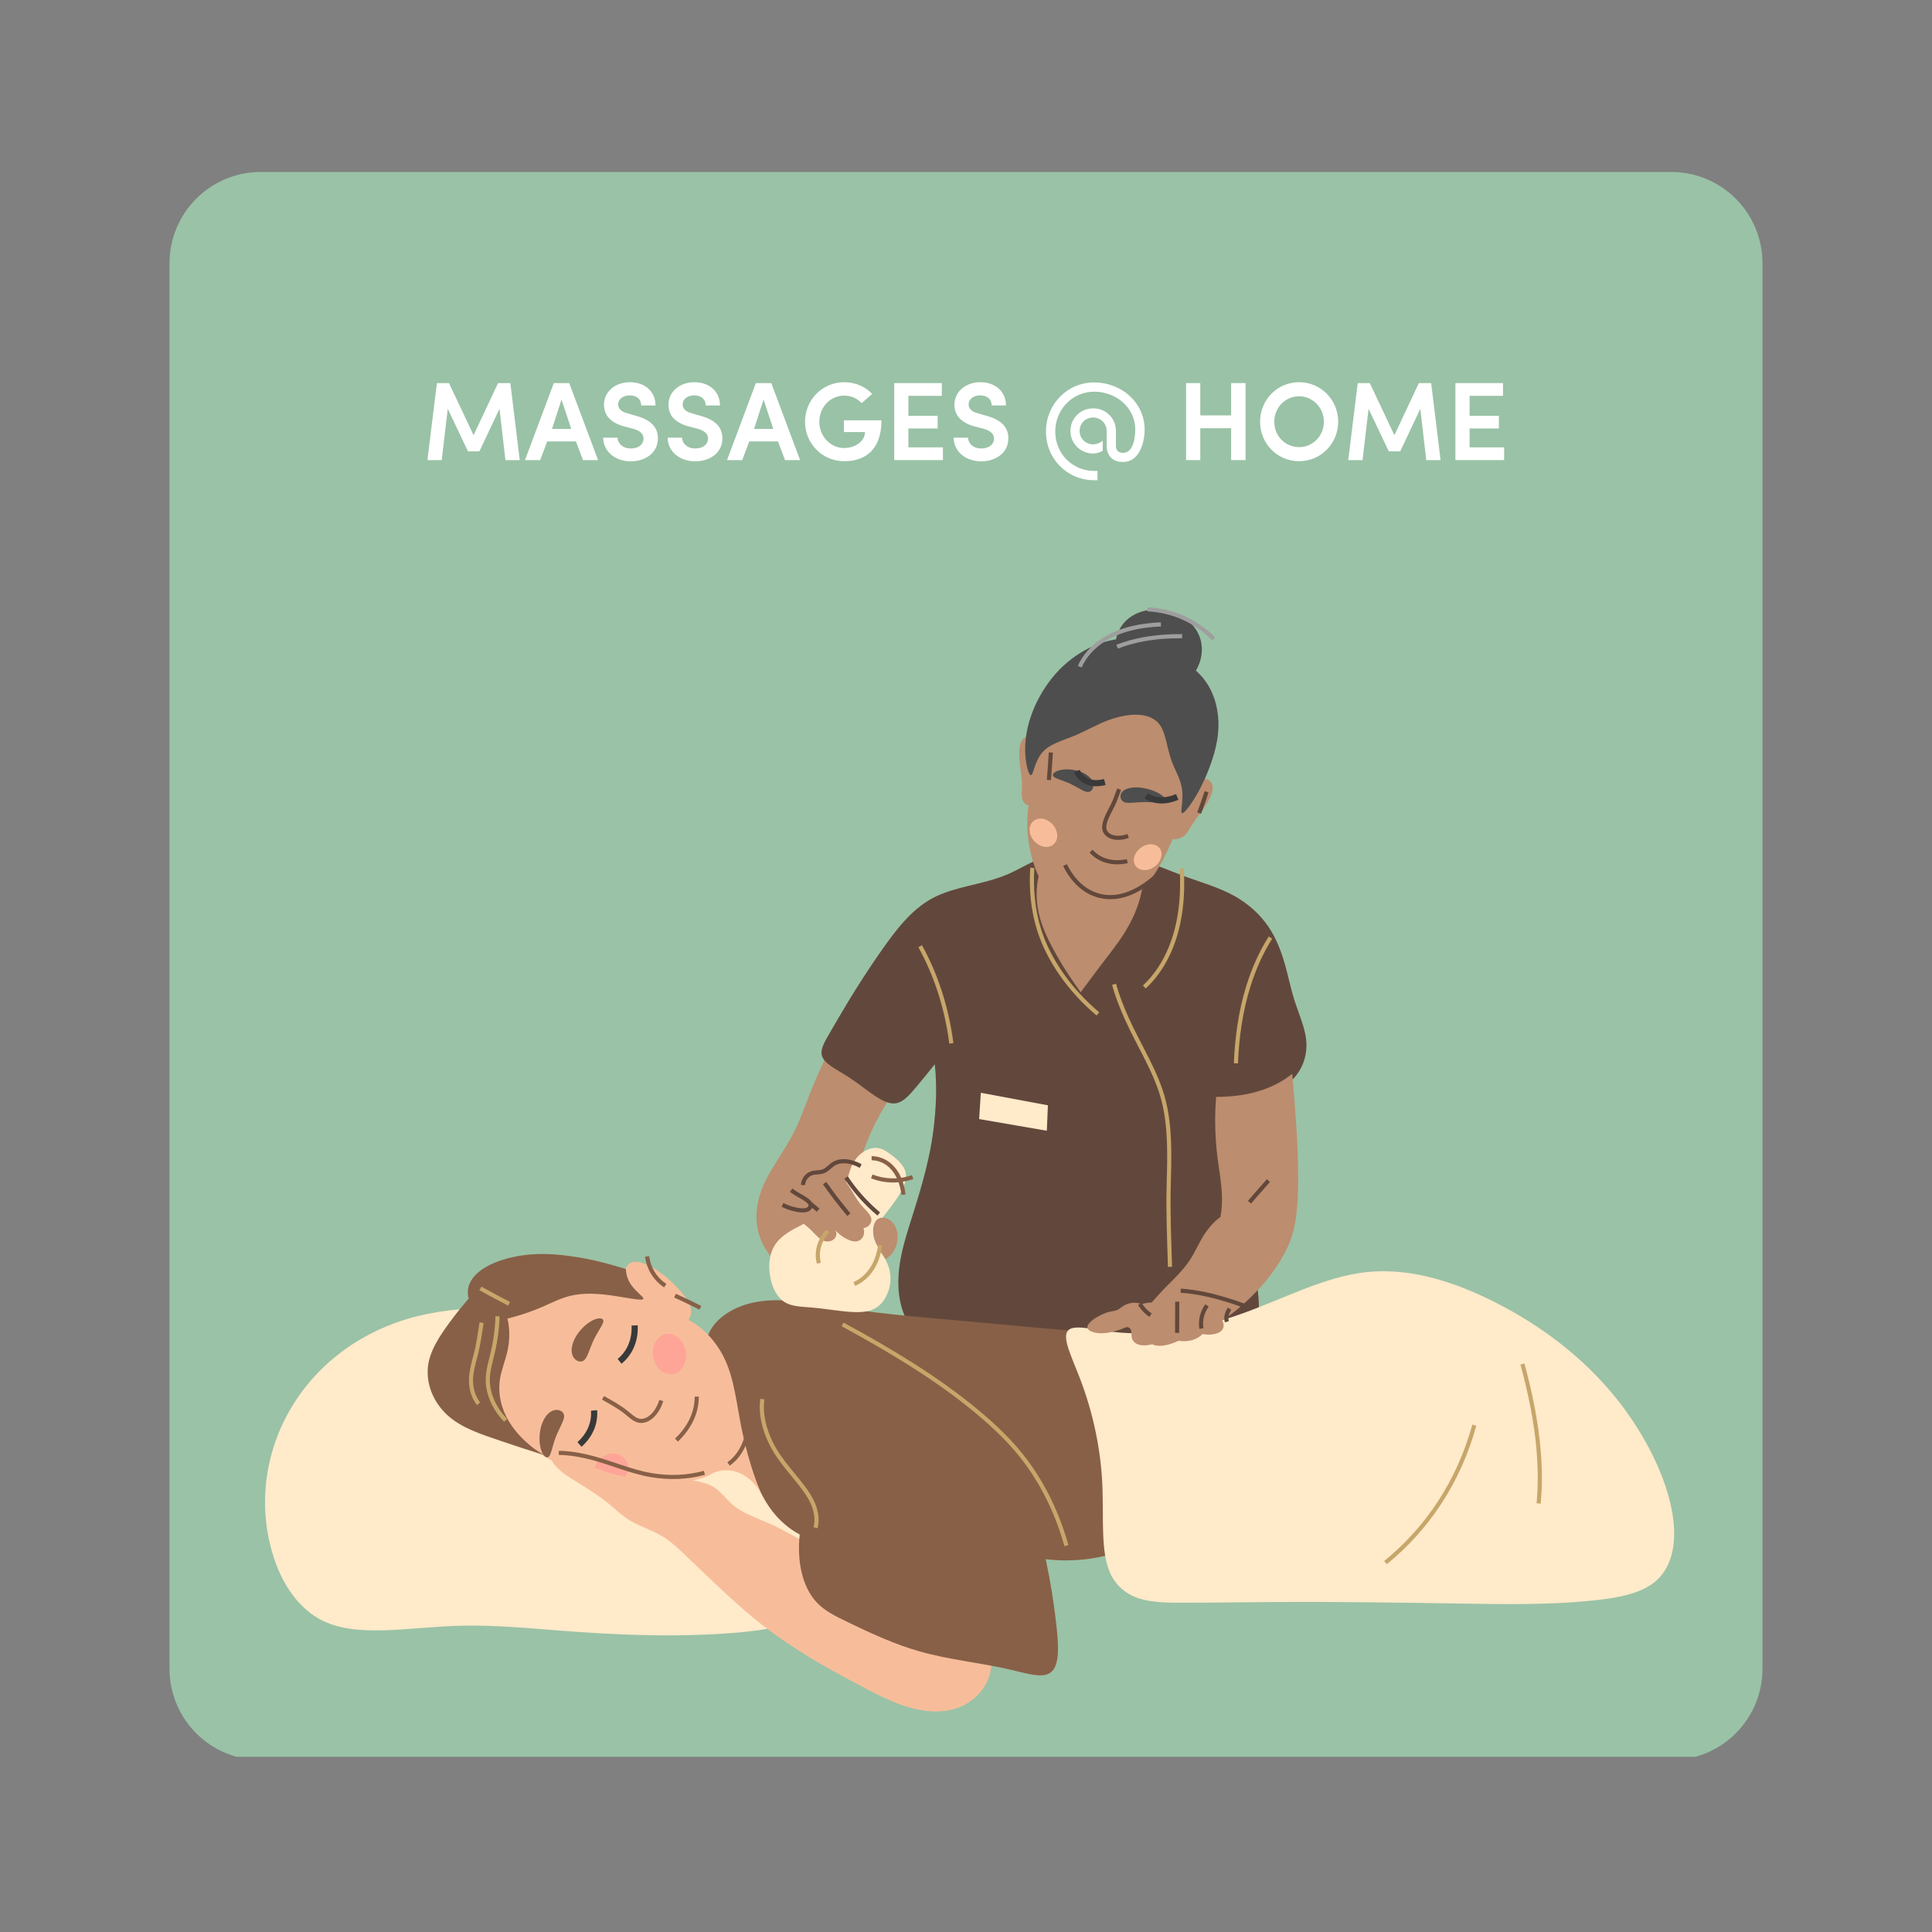 <svg xmlns="http://www.w3.org/2000/svg" xmlns:xlink="http://www.w3.org/1999/xlink" width="1080" zoomAndPan="magnify" viewBox="0 0 810 810" height="1080" preserveAspectRatio="xMidYMid meet" version="1.0"><rect x="0" y="0" width="810" height="810" fill="#808080" stroke="none"/><defs><g/><clipPath id="c2af914a26"><path d="M 71.07 72.094 L 739 72.094 L 739 737 L 71.07 737 Z M 71.07 72.094 " clip-rule="nonzero"/></clipPath><clipPath id="9d5d606bcd"><path d="M 109.32 72.094 L 700.68 72.094 C 710.824 72.094 720.551 76.121 727.727 83.297 C 734.898 90.469 738.93 100.199 738.93 110.344 L 738.93 699.656 C 738.93 709.801 734.898 719.531 727.727 726.703 C 720.551 733.879 710.824 737.906 700.68 737.906 L 109.32 737.906 C 99.176 737.906 89.449 733.879 82.273 726.703 C 75.102 719.531 71.07 709.801 71.07 699.656 L 71.07 110.344 C 71.07 100.199 75.102 90.469 82.273 83.297 C 89.449 76.121 99.176 72.094 109.32 72.094 " clip-rule="nonzero"/></clipPath><clipPath id="a4805f3786"><path d="M 230.684 608.051 L 415.758 608.051 L 415.758 717.539 L 230.684 717.539 Z M 230.684 608.051 " clip-rule="nonzero"/></clipPath><clipPath id="7fa3dedf24"><path d="M 446.852 532.926 L 701.898 532.926 L 701.898 672.629 L 446.852 672.629 Z M 446.852 532.926 " clip-rule="nonzero"/></clipPath></defs><g clip-path="url(#c2af914a26)"><g clip-path="url(#9d5d606bcd)"><path fill="#9ac2a6" d="M 71.07 72.094 L 739.32 72.094 L 739.32 736.547 L 71.07 736.547 Z M 71.07 72.094 " fill-opacity="1" fill-rule="nonzero"/></g></g><path fill="#ffeaca" d="M 205.41 548.367 C 193.676 548.445 181.996 549.629 170.926 552.922 C 154.621 557.77 140.102 567.062 129.496 579.754 C 114.098 598.168 107.922 622.258 112.715 645.242 C 115.703 659.562 122.703 672.629 134.047 678.852 C 149.004 687.051 170.699 682.172 192.977 681.598 C 207.148 681.23 221.41 682.617 235.672 683.707 C 256.164 685.273 276.59 686.191 296.965 685.258 C 320.266 684.195 342.605 681.148 351.355 668.551 C 367.613 645.141 342.098 601.395 291.746 571.762 C 266 556.613 236.27 548.477 205.41 548.367 " fill-opacity="1" fill-rule="nonzero"/><path fill="#bc8d6e" d="M 346.598 442.367 C 343.891 448.109 341.352 453.934 339.047 459.832 C 337.242 464.441 335.617 469.121 333.449 473.535 C 331.242 478.039 328.531 482.297 325.84 486.566 C 323.609 490.109 321.434 493.66 319.84 497.465 C 317.758 502.426 316.73 507.758 317.293 512.965 C 317.832 517.984 319.871 522.711 322.941 526.41 C 332.93 538.469 348.18 538.93 354.715 529.41 C 358.711 523.594 357.352 513.992 357.918 504.07 C 358.297 497.488 359.387 490.945 361.383 484.621 C 364.004 476.309 367.922 468.215 372.871 460.754 C 368.707 457.281 364.41 453.992 359.973 450.891 C 355.641 447.863 351.18 445.02 346.598 442.367 " fill-opacity="1" fill-rule="nonzero"/><path fill="#62483c" d="M 437.625 359.441 C 432.062 361.324 427.5 364.387 422.477 366.539 C 412.066 371.008 400.25 371.539 390.816 376.641 C 382.086 381.363 375.566 389.934 369.395 398.758 C 364.734 405.41 360.305 412.227 356.07 419.168 C 353.188 423.887 350.426 428.688 347.66 433.434 C 345.805 436.625 343.965 439.715 344.52 442.32 C 345.277 445.844 350.434 448.168 355.266 451.25 C 363.465 456.48 370.129 463.438 375.625 462.555 C 378.852 462.039 381.484 458.879 384.168 455.676 C 386.781 452.555 389.363 449.418 391.895 446.219 C 392.914 455.352 392.484 464.535 391.359 473.598 C 389.918 485.223 386.625 496.699 383.078 508.004 C 380.266 516.969 377.219 525.816 376.711 534.766 C 376.281 542.277 377.441 549.703 381.852 556.555 C 393.043 573.941 423.312 586.316 455.652 586.984 C 489.105 587.676 519.309 576.922 526.25 557.992 C 529.609 548.828 526.633 538.148 525.57 527.098 C 524.457 515.492 525.32 503.602 521.914 493.359 C 519.176 485.133 513.812 478.094 512.328 471.484 C 511.703 468.703 511.73 466.066 513.074 464.391 C 515.297 461.629 521.07 461.629 526.707 460.418 C 533.73 458.914 540.176 455.449 543.984 450.137 C 546.594 446.492 547.879 442.059 547.727 437.512 C 547.52 431.426 544.551 425.316 542.547 418.875 C 541.109 414.254 540.152 409.469 538.844 404.789 C 537.27 399.148 535.207 393.68 532.051 388.914 C 528.438 383.457 523.449 378.973 517.668 375.719 C 510.98 371.953 503.328 369.898 495.902 367.113 C 492.586 365.871 489.324 364.496 486.012 363.273 C 469.023 357.008 450.781 354.984 437.625 359.441 " fill-opacity="1" fill-rule="nonzero"/><g clip-path="url(#a4805f3786)"><path fill="#f7bd9a" d="M 339.23 647.492 C 333.672 644.492 328.211 641.262 322.461 638.699 C 317.191 636.352 311.645 634.559 307.559 631.203 C 304.531 628.715 302.324 625.371 299.207 623.438 C 296.285 621.625 292.602 621.059 288.961 620.32 C 274.867 617.457 261.391 612.195 247.605 609.555 C 239.223 607.945 232.004 607.281 230.938 609.879 C 230.434 611.105 231.465 612.969 232.961 614.668 C 235.25 617.273 238.562 619.312 241.883 621.34 C 246.668 624.266 251.496 627.352 255.711 630.848 C 258.133 632.855 260.336 635.016 262.895 636.719 C 267.715 639.922 273.652 641.473 278.602 644.652 C 281.422 646.465 283.926 648.805 286.414 651.156 C 296.691 660.883 306.699 670.914 317.359 679.516 C 324.074 684.934 331.094 689.707 338.324 694.176 C 346.223 699.051 354.402 703.441 362.633 707.754 C 369.086 711.133 375.555 714.383 382.418 716.164 C 388.363 717.703 394.523 718.141 400.141 716.48 C 404.984 715.051 409.266 712.086 412.066 708.059 C 415.266 703.461 416.617 697.82 414.719 692.387 C 408.953 675.902 373.461 664.891 339.23 647.492 " fill-opacity="1" fill-rule="nonzero"/></g><path fill="#886047" d="M 309.277 548.184 C 302.223 551.246 296.766 556.66 296.121 562.98 C 295.578 568.273 298.695 573.883 301.402 579.953 C 306.691 591.816 310.332 605.047 315.336 617.523 C 317.645 623.273 320.145 628.902 323.844 633.617 C 326.938 637.559 330.762 640.961 335.289 643.359 C 334.078 654.469 336.305 665.008 342.129 671.508 C 345.652 675.441 350.527 677.707 355.449 680.098 C 365.184 684.832 375.109 689.375 385.5 692.348 C 398.027 695.926 411.215 697.098 424.035 700.113 C 430.578 701.648 436.777 703.625 440.184 701.402 C 444.488 698.602 443.859 689.797 442.781 680.367 C 441.754 671.418 440.316 662.547 438.414 653.699 C 443.703 654.32 449.02 654.371 454.277 653.82 C 459.363 653.289 464.383 652.203 469.262 650.555 L 463.824 559.289 C 449.098 557.746 434.328 556.688 419.59 555.262 C 395.887 552.969 373 551.535 350.637 547.977 C 342.332 546.656 334.035 545.148 326.055 545.121 C 320.148 545.102 314.426 545.949 309.277 548.184 " fill-opacity="1" fill-rule="nonzero"/><path fill="#f7bd9a" d="M 259.227 537.223 C 244.879 532.98 230.48 531.02 219.41 536.723 C 208.328 542.43 201.516 554.504 201.25 567.723 C 200.934 583.449 210.109 598.199 224.242 608.051 C 236.242 616.422 251.094 620.094 266.547 621.492 C 276.613 622.402 287.52 622 294.641 619.578 C 296.273 619.027 297.723 618.422 299.066 617.5 C 302.32 616.145 305.762 616.098 308.941 617.156 C 313.16 618.562 316.641 621.828 319.137 626.125 C 315.625 617.945 313.199 609.332 311.297 600.691 C 308.836 589.484 308.055 577.883 303.293 568.66 C 299.992 562.266 295.094 556.852 288.637 553.352 C 289.613 551.973 289.926 550.359 289.66 548.703 C 289.18 545.746 286.734 542.742 284.055 539.934 C 280.633 536.348 276.926 533.164 272.684 530.965 C 269.707 529.422 266.703 528.355 264.574 529.352 C 261.746 530.676 260.922 534.703 263.113 538.531 C 261.848 538.004 260.539 537.609 259.227 537.223 " fill-opacity="1" fill-rule="nonzero"/><g clip-path="url(#7fa3dedf24)"><path fill="#ffeaca" d="M 447.762 557.848 C 445.168 560.77 449.293 568.828 452.766 577.891 C 458.336 592.414 461.617 607.934 462.203 623.449 C 462.719 637.062 461.445 650.738 465.465 659.566 C 467.453 663.941 470.672 667.062 474.699 669.012 C 480.586 671.863 488.121 671.949 495.75 671.945 C 508.859 671.938 522.152 671.727 535.371 671.648 C 561.016 671.492 586.711 671.898 612.324 672.297 C 630.316 672.578 648.309 672.887 665.82 671.219 C 678.008 670.055 689.766 668.223 696.066 661.039 C 707.625 647.867 701.133 620.457 684.246 595.266 C 670.469 574.715 650.969 558.484 628.383 546.789 C 610.699 537.629 591.707 531.41 573.246 533.309 C 555.16 535.164 538.035 544.676 519.625 551.125 C 502.281 557.199 483.902 560.344 467.031 558.441 C 458.16 557.445 450.145 555.125 447.762 557.848 " fill-opacity="1" fill-rule="nonzero"/></g><path fill="#bc8d6e" d="M 460.703 276.852 C 452.109 278.875 445.371 286.301 440.23 295.199 C 437.605 299.742 435.414 304.566 434.184 309.75 C 432.758 308.391 430.914 308.277 429.52 309.297 C 427.266 310.945 427.035 315.172 427.5 319.703 C 427.809 322.691 428.461 325.648 428.48 328.605 C 428.504 331.172 428.039 333.746 428.812 335.551 C 429.27 336.609 430.102 337.414 431.242 337.746 C 430.746 341 430.594 344.281 430.746 347.555 C 430.961 352.121 431.75 356.641 433.055 361.035 C 433.699 363.211 434.477 365.344 435.434 367.41 C 434.328 372.281 434.387 377.246 435.344 382.082 C 436.676 388.816 439.965 395.199 443.543 401.434 C 446.43 406.473 449.645 411.297 453.074 416 C 456.324 411.711 459.465 407.344 462.758 403.086 C 466.652 398.055 470.559 393.027 473.52 387.539 C 475.977 382.988 477.836 378.113 478.789 372.984 C 480.793 370.961 482.527 368.73 484.125 366.336 C 487.082 361.91 489.516 356.871 491.637 351.73 C 493.379 352.012 495.074 351.496 496.352 350.477 C 497.672 349.426 498.496 347.785 499.48 346.227 C 501.344 343.262 503.668 340.566 505.527 337.598 C 507.711 334.109 509.277 330.578 507.984 328.367 C 506.742 326.238 503.449 325.68 500.312 327.512 C 503.074 319.449 502.195 311.234 499.266 303.68 C 491.832 284.508 475.641 273.336 460.703 276.852 " fill-opacity="1" fill-rule="nonzero"/><path fill="#4e4e4e" d="M 505.508 325.656 C 508.363 318.969 510.578 312.117 510.82 305.129 C 511.078 297.812 509.188 290.559 504.98 285.02 C 502.363 281.574 498.887 278.887 495.242 276.348 C 490.016 272.707 484.637 269.477 478.633 268.254 C 468.176 266.125 456.684 269.961 447.512 277.664 C 442.695 281.703 438.762 286.723 435.727 292.32 C 431.586 299.957 429.293 308.609 429.895 316.699 C 430.238 321.324 431.332 324.988 432.219 325 C 433.285 325.016 433.641 319.102 437.262 315.16 C 440.305 311.848 445.504 310.52 450.449 308.465 C 455.484 306.371 460.156 303.543 465.191 301.754 C 473.188 298.914 481.312 298.59 485.488 302.953 C 488.867 306.496 489.012 313.164 491.285 319.238 C 492.633 322.836 494.66 326.191 495.383 329.77 C 496.508 335.301 494.641 340.562 495.559 340.91 C 496.281 341.18 498.426 338.508 500.543 335.156 C 502.453 332.137 504.059 328.938 505.508 325.656 " fill-opacity="1" fill-rule="nonzero"/><path fill="#4e4e4e" d="M 467.617 273.234 C 467.137 268.855 468.402 264.191 471.516 260.824 C 475.539 256.473 481.906 254.793 488.219 255.859 C 494.902 256.988 500.617 260.984 502.852 266.719 C 505.262 272.902 503.27 279.914 498.836 284.457 C 486.898 296.695 469.211 290.602 467.617 273.234 " fill-opacity="1" fill-rule="nonzero"/><path fill="#886047" d="M 262.43 532.082 C 256.559 530.258 250.672 528.598 244.625 527.523 C 237.367 526.23 230.125 525.359 222.902 525.902 C 212.023 526.723 201.809 530.508 197.891 536.328 C 196.211 538.82 195.703 541.598 196.496 544.441 C 193.773 547.555 191.195 550.773 188.746 554.102 C 184.258 560.199 180.125 566.371 179.418 573.047 C 178.629 580.527 181.828 588.062 187.637 593.359 C 193.504 598.707 201.723 601.324 210.043 604.141 C 216.141 606.207 222.246 608.223 228.391 610.137 C 225.453 608.602 222.805 606.633 220.398 604.402 C 216.004 600.332 212.449 595.516 210.66 590.059 C 209.418 586.27 209.02 582.246 209.594 578.336 C 210.219 574.094 212.047 570.055 212.887 565.801 C 213.719 561.586 213.805 557.121 212.746 552.836 C 217.648 551.609 222.449 550.012 227.074 548.043 C 231.023 546.363 234.797 544.355 238.914 543.324 C 244.77 541.863 251.25 542.34 257.633 543.309 C 264.141 544.297 269.488 545.52 269.742 544.504 C 269.93 543.75 266.902 541.832 264.797 538.934 C 263.363 536.965 262.469 534.609 262.43 532.082 " fill-opacity="1" fill-rule="nonzero"/><path fill="#bc8d6e" d="M 509.871 459.883 C 509.246 467.426 509.367 475.012 510.121 482.488 C 510.785 489.055 512.18 495.562 512.312 501.59 C 512.379 504.559 512.227 507.414 511.68 510.227 C 509.227 511.98 507.203 514.234 505.5 516.672 C 502.824 520.504 501.133 525 498.469 528.852 C 495.809 532.695 492.371 536.031 488.98 539.414 C 486.84 541.551 484.852 543.828 482.84 546.086 C 482.145 546.086 481.457 546.141 480.773 546.258 C 480.059 546.375 479.352 546.555 478.66 546.793 C 477.504 546.293 476.254 546.125 475.035 546.195 C 473.605 546.281 472.215 546.75 470.992 547.512 C 470.098 548.07 469.301 548.801 468.367 549.211 C 467.434 549.613 466.363 549.703 465.324 549.934 C 464.16 550.195 463.039 550.637 461.949 551.148 C 458.211 552.914 455.477 555.145 455.953 556.82 C 456.215 557.742 457.5 558.332 458.98 558.68 C 461.918 559.375 465.348 558.77 468.762 557.723 C 469.789 557.406 470.789 557.02 471.762 556.551 C 472.684 556.203 473.555 556.527 474.008 557.266 C 474.66 558.332 474.109 560.09 474.719 561.516 C 475.074 562.348 475.773 563.047 476.707 563.48 C 478.391 564.266 480.738 564.195 483.102 563.578 C 483.992 564.023 484.934 564.215 485.977 564.246 C 488.371 564.312 491.332 563.395 494.137 562.133 C 496.172 562.449 498.199 562.355 500.082 561.758 C 501.617 561.27 503.035 560.453 504.219 559.301 C 505.926 559.609 507.621 559.652 509.246 559.277 C 510.539 558.98 511.75 558.469 512.418 557.531 C 513.188 556.453 513.223 554.965 512.41 553.672 C 516.141 551.195 519.609 548.383 522.863 545.336 C 528.25 540.277 533.039 534.695 536.805 528.473 C 538.754 525.25 540.438 521.969 541.625 518.195 C 544.129 510.223 544.375 500.172 544.227 490.328 C 544.023 476.922 542.945 463.582 541.762 450.172 C 538.234 453.062 534.238 455.191 529.977 456.723 C 523.703 458.977 516.836 459.883 509.871 459.883 " fill-opacity="1" fill-rule="nonzero"/><path fill="#ffeaca" d="M 367.664 481.27 C 363.797 481.016 359.59 483.766 357.387 488.184 C 356.105 490.754 355.586 493.719 354.543 496.531 C 352.824 501.16 349.625 505.219 345.602 508.188 C 342.848 510.219 339.715 511.742 336.594 513.305 C 332.129 515.543 327.777 517.836 325.23 521.461 C 322.543 525.289 322.004 530.422 322.922 535.402 C 323.754 539.895 325.742 544.012 329.164 546.043 C 332.156 547.809 336.141 547.836 340.141 548.168 C 350.293 549.023 360.191 551.586 366.066 548.969 C 368.734 547.777 370.5 545.617 371.703 543.133 C 373.434 539.559 373.82 535.406 372.73 531.676 C 371.07 526 366.148 521.531 366.238 517.535 C 366.281 515.434 367.684 513.52 369.121 511.633 C 372.012 507.844 375.09 504.246 377.383 500.281 C 379.039 497.418 380.234 494.438 379.707 491.715 C 379.117 488.66 376.359 486.121 373.293 483.879 C 371.516 482.574 369.703 481.402 367.664 481.27 " fill-opacity="1" fill-rule="nonzero"/><path fill="#bc8d6e" d="M 371.332 527.863 C 373.805 526.328 375.395 524.039 376.008 521.352 C 376.902 517.418 375.891 513.543 373.16 511.602 C 371.531 510.438 369.547 510.164 368.117 511.047 C 366.758 511.887 366.117 513.695 366.066 515.734 C 365.984 519.223 367.891 522.871 370.246 526.391 C 370.586 526.898 370.941 527.391 371.332 527.863 " fill-opacity="1" fill-rule="nonzero"/><path fill="#bc8d6e" d="M 354.281 495.215 C 356.605 497.617 358.047 501.438 360.617 504.672 C 362.586 507.152 365.18 509.035 365.324 511.188 C 365.449 512.965 364.176 514.582 362.031 514.871 C 362.77 517.297 361.82 519.516 359.867 520.254 C 358.367 520.824 356.5 520.242 354.715 519.316 C 353.008 518.434 351.496 517.227 350.211 515.734 C 350.898 516.805 350.762 518.059 350.121 518.98 C 349.211 520.293 347.375 520.805 345.664 520.309 C 343.633 519.723 342.055 517.715 340.203 515.871 C 337.051 512.727 332.957 510.652 331.969 507.566 C 328.68 497.32 342.707 483.262 354.281 495.215 " fill-opacity="1" fill-rule="nonzero"/><path fill="#4e4e4e" d="M 458.414 329.027 C 458.285 326.43 455.258 323.941 451.312 323.027 C 445.473 321.672 441.066 323.523 441.453 325.191 C 441.727 326.359 445.375 327 448.809 328.629 C 450.324 329.348 451.766 330.223 453.25 331.016 C 454.457 331.66 455.652 332.234 456.625 331.98 C 457.746 331.684 458.504 330.473 458.414 329.027 " fill-opacity="1" fill-rule="nonzero"/><path fill="#886047" d="M 240.613 569.301 C 238.812 566.895 239.68 562.453 242.516 558.734 C 246.711 553.23 251.996 551.637 252.879 553.406 C 253.496 554.645 250.723 557.898 248.867 561.879 C 248.047 563.633 247.41 565.469 246.672 567.27 C 246.07 568.73 245.434 570.121 244.379 570.613 C 243.164 571.176 241.598 570.652 240.613 569.301 " fill-opacity="1" fill-rule="nonzero"/><path fill="#4e4e4e" d="M 470.023 332.754 C 470.984 330.496 474.984 329.605 479.375 330.391 C 485.863 331.551 489.68 334.918 488.809 336.227 C 488.176 337.176 484.25 336.238 480.062 336.262 C 478.266 336.273 476.473 336.441 474.676 336.555 C 473.211 336.645 471.785 336.699 470.867 336.035 C 469.879 335.324 469.488 333.961 470.023 332.754 " fill-opacity="1" fill-rule="nonzero"/><path fill="#886047" d="M 232.855 591.137 C 229.871 591.48 227.234 595.16 226.477 599.773 C 225.352 606.602 227.816 611.539 229.711 610.965 C 231.035 610.566 231.496 606.316 233.117 602.234 C 233.832 600.434 234.734 598.711 235.535 596.938 C 236.188 595.496 236.762 594.078 236.395 592.977 C 235.969 591.707 234.516 590.926 232.855 591.137 " fill-opacity="1" fill-rule="nonzero"/><path fill="#ffa598" d="M 273.836 568.719 C 273.102 564.062 275.613 559.824 279.398 559.242 C 283.191 558.66 286.832 561.953 287.551 566.613 C 288.266 571.277 285.781 575.512 281.988 576.094 C 278.199 576.672 274.535 573.387 273.836 568.719 " fill-opacity="1" fill-rule="nonzero"/><path fill="#ffa598" d="M 250.863 612.387 C 250.066 613.254 249.465 614.285 249.383 615.516 C 251.5 616.293 253.648 616.992 255.816 617.609 C 257.891 618.199 259.984 618.715 262.102 619.148 C 264.145 616.281 263.676 612.945 261.332 610.93 C 258.402 608.418 253.996 608.961 250.863 612.387 " fill-opacity="1" fill-rule="nonzero"/><path stroke-linecap="butt" transform="matrix(0.019, 0, 0, -0.019, 111.126, 717.539)" fill="none" stroke-linejoin="miter" d="M 7457.251 6920.56 C 7638.978 6818.598 7821.97 6719.802 7982.168 6587.652 C 8074.614 6511.444 8160.306 6431.225 8259.718 6414.97 C 8448.831 6383.938 8651.875 6567.808 8743.055 6861.24 " stroke="#886047" stroke-width="90.76" stroke-opacity="1" stroke-miterlimit="4"/><path stroke-linecap="butt" transform="matrix(0.019, 0, 0, -0.019, 111.126, 717.539)" fill="none" stroke-linejoin="miter" d="M 9078.014 5987.911 C 9229.769 6132.305 9352.819 6298.864 9431.335 6484.634 C 9492.544 6630.083 9526.525 6786.299 9525.048 6947.159 " stroke="#886047" stroke-width="90.76" stroke-opacity="1" stroke-miterlimit="4"/><path stroke-linecap="butt" transform="matrix(0.019, 0, 0, -0.019, 111.126, 717.539)" fill="none" stroke-linejoin="miter" d="M 8431.524 10040.438 C 8448.409 9908.499 8491.677 9784.582 8560.062 9673.965 C 8628.236 9563.769 8719.626 9469.407 8830.013 9395.31 " stroke="#886047" stroke-width="90.76" stroke-opacity="1" stroke-miterlimit="4"/><path stroke-linecap="butt" transform="matrix(0.019, 0, 0, -0.019, 111.126, 717.539)" fill="none" stroke-linejoin="miter" d="M 9046.354 9174.708 C 9162.017 9122.355 9277.258 9069.157 9391.233 9013.848 C 9463.206 8979.017 9534.545 8943.551 9605.463 8906.609 " stroke="#886047" stroke-width="90.76" stroke-opacity="1" stroke-miterlimit="4"/><path stroke-linecap="butt" transform="matrix(0.019, 0, 0, -0.019, 111.126, 717.539)" fill="none" stroke-linejoin="miter" d="M 10227.047 5461.422 C 10318.86 5524.33 10394.843 5604.127 10457.529 5694.69 C 10547.865 5825.151 10608.862 5977.989 10647.909 6139.482 " stroke="#886047" stroke-width="90.76" stroke-opacity="1" stroke-miterlimit="4"/><path stroke-linecap="butt" transform="matrix(0.019, 0, 0, -0.019, 111.126, 717.539)" fill="none" stroke-linejoin="miter" d="M 7822.815 7726.337 C 7931.091 7813.522 8014.039 7923.506 8069.971 8046.79 C 8135.823 8191.817 8162.839 8352.677 8155.663 8518.392 " stroke="#393939" stroke-width="136.14" stroke-opacity="1" stroke-miterlimit="4"/><path stroke-linecap="butt" transform="matrix(0.019, 0, 0, -0.019, 111.126, 717.539)" fill="none" stroke-linejoin="miter" d="M 6938.244 5892.281 C 7052.852 5993.188 7142.132 6114.361 7198.065 6250.944 C 7247.876 6373.383 7270.037 6506.166 7260.117 6641.905 " stroke="#393939" stroke-width="136.14" stroke-opacity="1" stroke-miterlimit="4"/><path stroke-linecap="butt" transform="matrix(0.019, 0, 0, -0.019, 111.126, 717.539)" fill="none" stroke-linejoin="miter" d="M 6481.713 5705.667 C 6681.801 5704.823 6879.78 5673.791 7073.748 5630.726 C 7571.437 5520.108 8041.055 5293.807 8532.201 5213.377 C 8915.705 5150.469 9312.506 5159.968 9694.954 5266.153 " stroke="#886047" stroke-width="90.76" stroke-opacity="1" stroke-miterlimit="4"/><path stroke-linecap="butt" transform="matrix(0.019, 0, 0, -0.019, 111.126, 717.539)" fill="none" stroke-linejoin="miter" d="M 12743.988 8540.557 C 13788.123 7974.593 14810.94 7359.863 15673.981 6646.76 C 16097.587 6296.753 16484.257 5929.224 16800.22 5500.898 C 17200.82 4958.155 17494.832 4329.07 17682.68 3659.032 " stroke="#c7a66a" stroke-width="90.76" stroke-opacity="1" stroke-miterlimit="4"/><path stroke-linecap="butt" transform="matrix(0.019, 0, 0, -0.019, 111.126, 717.539)" fill="none" stroke-linejoin="miter" d="M 10972.526 6892.272 C 10929.258 6551.131 11020.438 6214.212 11164.594 5920.147 C 11425.048 5387.747 11942.577 4983.065 12106.152 4545.872 C 12166.938 4383.535 12189.1 4218.664 12148.154 4053.793 " stroke="#c7a66a" stroke-width="90.76" stroke-opacity="1" stroke-miterlimit="4"/><path stroke-linecap="butt" transform="matrix(0.019, 0, 0, -0.019, 111.126, 717.539)" fill="none" stroke-linejoin="miter" d="M 26683.724 6317.019 C 26515.295 5706.3 26259.274 5130.836 25917.35 4608.358 C 25591.889 4110.58 25191.289 3664.521 24723.149 3284.537 " stroke="#c7a66a" stroke-width="90.76" stroke-opacity="1" stroke-miterlimit="4"/><path stroke-linecap="butt" transform="matrix(0.019, 0, 0, -0.019, 111.126, 717.539)" fill="none" stroke-linejoin="miter" d="M 27745.799 7665.961 C 27917.184 7034.977 28049.521 6393.016 28102.709 5756.965 C 28135.213 5366.426 28139.856 4977.998 28102.709 4589.781 " stroke="#c7a66a" stroke-width="90.76" stroke-opacity="1" stroke-miterlimit="4"/><path stroke-linecap="butt" transform="matrix(0.019, 0, 0, -0.019, 111.126, 717.539)" fill="none" stroke-linejoin="miter" d="M 18846.699 20350.876 C 18798.365 20228.648 18760.373 20103.042 18699.587 19985.036 C 18593 19777.101 18480.713 19579.087 18527.359 19443.559 C 18579.491 19291.144 18802.797 19229.291 19044.677 19319.009 " stroke="#62483c" stroke-width="90.76" stroke-opacity="1" stroke-miterlimit="4"/><path stroke-linecap="butt" transform="matrix(0.019, 0, 0, -0.019, 111.126, 717.539)" fill="none" stroke-linejoin="miter" d="M 17652.286 18676.625 C 17780.824 18409.581 17973.526 18192.357 18211.184 18072.873 C 18385.101 17985.266 18579.491 17952.334 18779.58 17976.822 C 19120.449 18018.831 19461.107 18231.622 19759.974 18519.988 " stroke="#62483c" stroke-width="90.76" stroke-opacity="1" stroke-miterlimit="4"/><path stroke-linecap="butt" transform="matrix(0.019, 0, 0, -0.019, 111.126, 717.539)" fill="none" stroke-linejoin="miter" d="M 18227.436 18983.357 C 18314.395 18886.25 18423.304 18818.064 18543.188 18779.01 C 18694.733 18729.401 18860.418 18727.29 19025.47 18762.966 " stroke="#62483c" stroke-width="90.76" stroke-opacity="1" stroke-miterlimit="4"/><path stroke-linecap="butt" transform="matrix(0.019, 0, 0, -0.019, 111.126, 717.539)" fill="none" stroke-linejoin="miter" d="M 17914.006 20752.604 C 17954.741 20653.386 18027.77 20578.233 18119.16 20533.057 C 18240.1 20473.316 18384.679 20469.938 18529.68 20510.258 " stroke="#393939" stroke-width="136.14" stroke-opacity="1" stroke-miterlimit="4"/><path stroke-linecap="butt" transform="matrix(0.019, 0, 0, -0.019, 111.126, 717.539)" fill="none" stroke-linejoin="miter" d="M 19444.644 20205.638 C 19524.215 20149.485 19615.184 20118.242 19709.951 20107.687 C 19846.932 20092.276 19990.456 20121.619 20128.07 20179.461 " stroke="#393939" stroke-width="136.14" stroke-opacity="1" stroke-miterlimit="4"/><path stroke-linecap="butt" transform="matrix(0.019, 0, 0, -0.019, 111.126, 717.539)" fill="none" stroke-linejoin="miter" d="M 17339.7 21160.875 C 17331.891 21039.28 17323.659 20917.686 17314.795 20796.302 C 17308.885 20715.239 17302.764 20634.387 17296.221 20553.323 " stroke="#62483c" stroke-width="90.76" stroke-opacity="1" stroke-miterlimit="4"/><path stroke-linecap="butt" transform="matrix(0.019, 0, 0, -0.019, 111.126, 717.539)" fill="none" stroke-linejoin="miter" d="M 20775.615 20293.879 C 20747.543 20207.749 20718.416 20121.831 20688.656 20036.123 C 20663.751 19964.982 20638.212 19894.262 20612.04 19823.754 " stroke="#62483c" stroke-width="90.76" stroke-opacity="1" stroke-miterlimit="4"/><path stroke-linecap="butt" transform="matrix(0.019, 0, 0, -0.019, 111.126, 717.539)" fill="none" stroke-linejoin="miter" d="M 19471.871 24319.596 C 19743.511 24307.352 20006.286 24245.499 20250.698 24138.048 C 20503.975 24026.586 20733.824 23867.626 20933.491 23668.346 " stroke="#9e9e9e" stroke-width="90.76" stroke-opacity="1" stroke-miterlimit="4"/><path stroke-linecap="butt" transform="matrix(0.019, 0, 0, -0.019, 111.126, 717.539)" fill="none" stroke-linejoin="miter" d="M 14456.352 16886.057 C 14630.48 16569.404 14772.948 16237.974 14884.812 15896.2 C 15007.441 15521.704 15092.922 15135.599 15143.999 14742.315 " stroke="#c7a66a" stroke-width="90.76" stroke-opacity="1" stroke-miterlimit="4"/><path stroke-linecap="butt" transform="matrix(0.019, 0, 0, -0.019, 111.126, 717.539)" fill="none" stroke-linejoin="miter" d="M 22185.102 17077.105 C 21974.459 16743.141 21816.794 16383.001 21699.021 16007.45 C 21529.114 15463.862 21446.799 14886.498 21422.738 14302.167 " stroke="#c7a66a" stroke-width="90.76" stroke-opacity="1" stroke-miterlimit="4"/><path stroke-linecap="butt" transform="matrix(0.019, 0, 0, -0.019, 111.126, 717.539)" fill="none" stroke-linejoin="miter" d="M 18735.046 16045.66 C 18805.119 15784.104 18905.586 15532.048 19016.394 15286.114 C 19295.421 14667.163 19674.493 14095.71 19831.102 13465.148 C 19977.792 12873.639 19957.319 12237.589 19939.8 11599.638 C 19923.759 11002.641 19951.409 10407.122 19968.294 9810.97 " stroke="#c7a66a" stroke-width="90.76" stroke-opacity="1" stroke-miterlimit="4"/><path stroke-linecap="butt" transform="matrix(0.019, 0, 0, -0.019, 111.126, 717.539)" fill="none" stroke-linejoin="miter" d="M 16929.602 18614.984 C 16900.476 18142.537 16944.588 17674.946 17083.89 17237.965 C 17193.644 16893.657 17363.128 16571.515 17570.604 16273.439 C 17797.71 15946.442 18069.771 15652.165 18377.292 15392.088 " stroke="#c7a66a" stroke-width="90.76" stroke-opacity="1" stroke-miterlimit="4"/><path stroke-linecap="butt" transform="matrix(0.019, 0, 0, -0.019, 111.126, 717.539)" fill="none" stroke-linejoin="miter" d="M 19402.009 15985.707 C 19665.417 16232.485 19856.43 16533.517 19990.456 16865.792 C 20201.309 17388.269 20262.94 17989.699 20228.536 18599.573 " stroke="#c7a66a" stroke-width="90.76" stroke-opacity="1" stroke-miterlimit="4"/><path stroke-linecap="butt" transform="matrix(0.019, 0, 0, -0.019, 111.126, 717.539)" fill="none" stroke-linejoin="miter" d="M 13384.568 12208.457 C 13540.544 12206.557 13680.691 12146.815 13792.766 12046.964 C 13960.984 11897.292 14056.807 11664.235 14088.467 11403.524 " stroke="#886047" stroke-width="90.76" stroke-opacity="1" stroke-miterlimit="4"/><path stroke-linecap="butt" transform="matrix(0.019, 0, 0, -0.019, 111.126, 717.539)" fill="none" stroke-linejoin="miter" d="M 13387.523 11806.096 C 13531.046 11750.365 13681.113 11720.6 13832.446 11717.644 C 13986.945 11714.689 14140.811 11739.599 14289.611 11790.686 " stroke="#886047" stroke-width="90.76" stroke-opacity="1" stroke-miterlimit="4"/><path stroke-linecap="butt" transform="matrix(0.019, 0, 0, -0.019, 111.126, 717.539)" fill="none" stroke-linejoin="miter" d="M 13574.104 10293.338 C 13545.399 10076.748 13473.848 9874.512 13350.798 9711.541 C 13260.251 9591.635 13143.11 9494.106 13001.697 9432.253 " stroke="#c7a66a" stroke-width="90.76" stroke-opacity="1" stroke-miterlimit="4"/><path stroke-linecap="butt" transform="matrix(0.019, 0, 0, -0.019, 111.126, 717.539)" fill="none" stroke-linejoin="miter" d="M 12413.883 10605.769 C 12314.683 10488.608 12241.866 10356.036 12211.895 10214.597 C 12189.311 10108.413 12190.789 9998.429 12221.815 9891.611 " stroke="#c7a66a" stroke-width="90.76" stroke-opacity="1" stroke-miterlimit="4"/><path stroke-linecap="butt" transform="matrix(0.019, 0, 0, -0.019, 111.126, 717.539)" fill="none" stroke-linejoin="miter" d="M 20204.686 9285.326 C 20391.267 9272.66 20575.526 9243.95 20759.152 9204.685 C 21058.23 9140.51 21355.408 9046.358 21647.099 8937.852 " stroke="#62483c" stroke-width="90.76" stroke-opacity="1" stroke-miterlimit="4"/><path stroke-linecap="butt" transform="matrix(0.019, 0, 0, -0.019, 111.126, 717.539)" fill="none" stroke-linejoin="miter" d="M 20127.859 9042.769 C 20128.07 8950.94 20128.07 8858.899 20127.859 8767.07 C 20127.436 8629.431 20126.592 8492.004 20125.537 8354.365 " stroke="#62483c" stroke-width="90.76" stroke-opacity="1" stroke-miterlimit="4"/><path stroke-linecap="butt" transform="matrix(0.019, 0, 0, -0.019, 111.126, 717.539)" fill="none" stroke-linejoin="miter" d="M 20784.901 8958.751 C 20731.502 8885.076 20693.3 8803.38 20672.193 8716.617 C 20651.087 8629.854 20647.288 8539.502 20661.218 8449.361 " stroke="#62483c" stroke-width="90.76" stroke-opacity="1" stroke-miterlimit="4"/><path stroke-linecap="butt" transform="matrix(0.019, 0, 0, -0.019, 111.126, 717.539)" fill="none" stroke-linejoin="miter" d="M 21283.435 8886.765 C 21250.087 8838.423 21226.237 8785.647 21216.739 8730.127 C 21209.352 8686.851 21210.407 8642.52 21222.227 8599.244 " stroke="#62483c" stroke-width="90.76" stroke-opacity="1" stroke-miterlimit="4"/><path stroke-linecap="butt" transform="matrix(0.019, 0, 0, -0.019, 111.126, 717.539)" fill="none" stroke-linejoin="miter" d="M 19300.487 8992.105 C 19340.8 8932.574 19385.335 8876.21 19435.779 8827.656 C 19467.861 8796.413 19502.264 8768.337 19540.045 8744.482 " stroke="#62483c" stroke-width="90.76" stroke-opacity="1" stroke-miterlimit="4"/><path stroke-linecap="butt" transform="matrix(0.019, 0, 0, -0.019, 111.126, 717.539)" fill="none" stroke-linejoin="miter" d="M 21722.66 11236.543 C 21773.315 11296.284 21824.393 11355.182 21875.681 11414.291 C 21963.484 11514.986 22051.92 11615.26 22140.989 11715.111 " stroke="#62483c" stroke-width="90.76" stroke-opacity="1" stroke-miterlimit="4"/><path stroke-linecap="butt" transform="matrix(0.019, 0, 0, -0.019, 111.126, 717.539)" fill="none" stroke-linejoin="miter" d="M 12821.026 11783.719 C 12918.96 11635.314 13027.447 11494.72 13145.221 11362.148 C 13267.638 11224.721 13400.187 11095.949 13541.811 10977.098 " stroke="#62483c" stroke-width="90.76" stroke-opacity="1" stroke-miterlimit="4"/><path stroke-linecap="butt" transform="matrix(0.019, 0, 0, -0.019, 111.126, 717.539)" fill="none" stroke-linejoin="miter" d="M 12348.031 11658.958 C 12425.492 11547.496 12505.696 11438.145 12587.8 11330.272 C 12682.99 11205.511 12781.135 11083.282 12881.813 10962.743 " stroke="#62483c" stroke-width="90.76" stroke-opacity="1" stroke-miterlimit="4"/><path stroke-linecap="butt" transform="matrix(0.019, 0, 0, -0.019, 111.126, 717.539)" fill="none" stroke-linejoin="miter" d="M 11608.251 11500.209 C 11667.138 11463.9 11722.648 11422.524 11783.646 11389.169 C 11908.385 11320.35 12024.259 11252.797 12037.767 11181.867 C 12044.31 11146.613 12026.37 11111.992 11992.599 11088.138 C 11923.159 11038.529 11793.144 11053.728 11659.751 11087.082 C 11575.747 11107.981 11495.543 11139.224 11418.083 11178.701 " stroke="#62483c" stroke-width="90.76" stroke-opacity="1" stroke-miterlimit="4"/><path stroke-linecap="butt" transform="matrix(0.019, 0, 0, -0.019, 111.126, 717.539)" fill="none" stroke-linejoin="miter" d="M 12024.47 11212.688 C 12084.623 11162.235 12144.777 11111.781 12204.93 11061.328 " stroke="#62483c" stroke-width="90.76" stroke-opacity="1" stroke-miterlimit="4"/><path stroke-linecap="butt" transform="matrix(0.019, 0, 0, -0.019, 111.126, 717.539)" fill="none" stroke-linejoin="miter" d="M 11868.494 11615.471 C 11879.469 11738.543 11952.708 11835.439 12052.33 11872.593 C 12135.701 11903.625 12237.012 11886.948 12320.593 11919.247 C 12411.562 11954.29 12476.992 12046.964 12570.704 12096.573 C 12723.937 12177.214 12941.122 12148.293 13142.477 12034.297 " stroke="#62483c" stroke-width="90.76" stroke-opacity="1" stroke-miterlimit="4"/><path fill="#ffeaca" d="M 411.215 458.152 L 439.34 463.406 L 438.887 474.07 L 410.512 469.168 L 411.215 458.152 " fill-opacity="1" fill-rule="nonzero"/><path fill="#f7bd9a" d="M 433.18 344.293 C 435.348 342.395 438.992 343.008 441.359 345.691 C 443.727 348.375 443.902 352.074 441.746 353.98 C 439.59 355.887 435.934 355.258 433.562 352.582 C 431.191 349.898 431.027 346.207 433.18 344.293 " fill-opacity="1" fill-rule="nonzero"/><path fill="#f7bd9a" d="M 486.379 355.875 C 484.781 353.469 481.02 353.293 478.086 355.582 C 475.547 357.559 474.605 360.75 475.992 362.875 C 477.566 365.293 481.344 365.457 484.285 363.168 C 486.824 361.191 487.758 358.012 486.379 355.875 " fill-opacity="1" fill-rule="nonzero"/><path stroke-linecap="butt" transform="matrix(0.019, 0, 0, -0.019, 111.126, 717.539)" fill="none" stroke-linejoin="miter" d="M 4751.408 9335.357 C 4867.916 9270.126 4985.056 9205.951 5103.041 9143.043 C 5196.543 9093.223 5290.466 9044.036 5385.023 8995.905 " stroke="#c7a66a" stroke-width="90.76" stroke-opacity="1" stroke-miterlimit="4"/><path stroke-linecap="butt" transform="matrix(0.019, 0, 0, -0.019, 111.126, 717.539)" fill="none" stroke-linejoin="miter" d="M 5129.213 8720.416 C 5124.781 8475.538 5092.277 8231.926 5041.41 7993.803 C 4990.544 7754.624 4908.44 7524.101 4914.772 7291.677 C 4923.003 6982.413 5068.638 6672.937 5309.462 6423.625 " stroke="#c7a66a" stroke-width="90.76" stroke-opacity="1" stroke-miterlimit="4"/><path stroke-linecap="butt" transform="matrix(0.019, 0, 0, -0.019, 111.126, 717.539)" fill="none" stroke-linejoin="miter" d="M 4778.213 8578.978 C 4739.8 8345.71 4711.939 8110.965 4651.575 7881.708 C 4598.809 7681.583 4540.766 7482.514 4544.354 7286.611 C 4547.52 7112.241 4599.02 6934.915 4710.251 6789.254 " stroke="#c7a66a" stroke-width="90.76" stroke-opacity="1" stroke-miterlimit="4"/><path stroke-linecap="butt" transform="matrix(0.019, 0, 0, -0.019, 111.126, 717.539)" fill="none" stroke-linejoin="miter" d="M 17976.692 23054.461 C 18082.013 23289.418 18251.709 23476.243 18462.773 23619.793 C 18813.562 23858.76 19279.803 23968.744 19767.994 23987.321 " stroke="#9e9e9e" stroke-width="90.76" stroke-opacity="1" stroke-miterlimit="4"/><path stroke-linecap="butt" transform="matrix(0.019, 0, 0, -0.019, 111.126, 717.539)" fill="none" stroke-linejoin="miter" d="M 18801.742 23495.453 C 18992.122 23569.55 19188.834 23622.537 19389.345 23659.48 C 19666.683 23710.355 19951.198 23729.777 20236.979 23727.244 " stroke="#9e9e9e" stroke-width="90.76" stroke-opacity="1" stroke-miterlimit="4"/><g fill="#ffffff" fill-opacity="1"><g transform="translate(177.042, 192.899)"><g><path d="M 21.508 -10.449 L 11.199 -32.285 L 6.137 -32.285 L 2.156 0 L 8.152 0 L 10.684 -21.508 L 19.164 -3.656 L 23.945 -3.656 L 32.379 -21.508 L 34.863 0 L 40.863 0 L 36.926 -32.285 L 31.77 -32.285 Z M 21.508 -10.449 "/></g></g></g><g fill="#ffffff" fill-opacity="1"><g transform="translate(220.099, 192.899)"><g><path d="M 24.32 0 L 30.645 0 L 18.555 -32.285 L 12.09 -32.285 L 0 0 L 6.371 0 L 9.324 -7.824 L 21.367 -7.824 Z M 15.324 -25.398 L 19.398 -13.074 L 11.34 -13.074 Z M 15.324 -25.398 "/></g></g></g><g fill="#ffffff" fill-opacity="1"><g transform="translate(250.74, 192.899)"><g><path d="M 2.156 -9.418 C 2.156 -3.891 6.84 0.516 13.73 0.516 C 19.586 0.516 24.836 -2.812 25.07 -8.621 C 25.305 -12.418 23.523 -16.449 16.262 -18.461 L 12.277 -19.633 C 8.809 -20.477 8.434 -22.398 8.434 -23.336 C 8.434 -25.633 10.59 -27.133 13.262 -27.133 C 16.262 -27.133 18.09 -25.492 18.09 -22.914 L 24.086 -22.914 C 24.086 -28.914 19.445 -32.66 13.355 -32.66 C 7.402 -32.66 2.484 -28.867 2.484 -23.195 C 2.484 -20.383 3.609 -16.215 10.637 -14.199 L 14.621 -13.168 C 17.715 -12.324 19.211 -10.871 19.07 -8.762 C 18.93 -6.559 16.965 -4.875 13.73 -4.875 C 10.262 -4.875 8.293 -7.027 8.152 -9.418 Z M 2.156 -9.418 "/></g></g></g><g fill="#ffffff" fill-opacity="1"><g transform="translate(277.773, 192.899)"><g><path d="M 2.156 -9.418 C 2.156 -3.891 6.84 0.516 13.73 0.516 C 19.586 0.516 24.836 -2.812 25.07 -8.621 C 25.305 -12.418 23.523 -16.449 16.262 -18.461 L 12.277 -19.633 C 8.809 -20.477 8.434 -22.398 8.434 -23.336 C 8.434 -25.633 10.59 -27.133 13.262 -27.133 C 16.262 -27.133 18.09 -25.492 18.09 -22.914 L 24.086 -22.914 C 24.086 -28.914 19.445 -32.66 13.355 -32.66 C 7.402 -32.66 2.484 -28.867 2.484 -23.195 C 2.484 -20.383 3.609 -16.215 10.637 -14.199 L 14.621 -13.168 C 17.715 -12.324 19.211 -10.871 19.07 -8.762 C 18.93 -6.559 16.965 -4.875 13.73 -4.875 C 10.262 -4.875 8.293 -7.027 8.152 -9.418 Z M 2.156 -9.418 "/></g></g></g><g fill="#ffffff" fill-opacity="1"><g transform="translate(304.806, 192.899)"><g><path d="M 24.32 0 L 30.645 0 L 18.555 -32.285 L 12.09 -32.285 L 0 0 L 6.371 0 L 9.324 -7.824 L 21.367 -7.824 Z M 15.324 -25.398 L 19.398 -13.074 L 11.34 -13.074 Z M 15.324 -25.398 "/></g></g></g><g fill="#ffffff" fill-opacity="1"><g transform="translate(335.447, 192.899)"><g><path d="M 30.227 -27.742 C 27.414 -30.738 23.242 -32.66 18.508 -32.66 C 9.277 -32.66 2.062 -25.211 2.062 -16.074 C 2.062 -6.98 9.277 0.469 18.508 0.469 C 27.789 0.469 34.113 -4.828 34.113 -16.684 L 18.367 -16.684 L 18.367 -11.762 L 27.227 -11.762 C 27.086 -7.637 22.773 -5.062 18.508 -5.062 C 12.605 -5.062 8.059 -10.074 8.059 -16.074 C 8.059 -22.117 12.605 -27.039 18.508 -27.039 C 21.461 -27.039 23.945 -25.82 25.82 -23.898 Z M 30.227 -27.742 "/></g></g></g><g fill="#ffffff" fill-opacity="1"><g transform="translate(370.867, 192.899)"><g><path d="M 4.031 0 L 24.461 0 L 24.461 -5.344 L 9.98 -5.344 L 9.98 -13.262 L 22.258 -13.262 L 22.258 -18.555 L 9.98 -18.555 L 9.98 -26.945 L 23.992 -26.945 L 23.992 -32.285 L 4.031 -32.285 Z M 4.031 0 "/></g></g></g><g fill="#ffffff" fill-opacity="1"><g transform="translate(397.666, 192.899)"><g><path d="M 2.156 -9.418 C 2.156 -3.891 6.84 0.516 13.73 0.516 C 19.586 0.516 24.836 -2.812 25.07 -8.621 C 25.305 -12.418 23.523 -16.449 16.262 -18.461 L 12.277 -19.633 C 8.809 -20.477 8.434 -22.398 8.434 -23.336 C 8.434 -25.633 10.59 -27.133 13.262 -27.133 C 16.262 -27.133 18.09 -25.492 18.09 -22.914 L 24.086 -22.914 C 24.086 -28.914 19.445 -32.66 13.355 -32.66 C 7.402 -32.66 2.484 -28.867 2.484 -23.195 C 2.484 -20.383 3.609 -16.215 10.637 -14.199 L 14.621 -13.168 C 17.715 -12.324 19.211 -10.871 19.07 -8.762 C 18.93 -6.559 16.965 -4.875 13.73 -4.875 C 10.262 -4.875 8.293 -7.027 8.152 -9.418 Z M 2.156 -9.418 "/></g></g></g><g fill="#ffffff" fill-opacity="1"><g transform="translate(424.7, 192.899)"><g/></g></g><g fill="#ffffff" fill-opacity="1"><g transform="translate(436.319, 192.899)"><g><path d="M 27.648 -6.23 C 27.648 -0.938 31.02 0.797 34.535 0.797 C 41.285 0.797 43.578 -7.262 43.578 -12.793 C 43.578 -24.133 33.832 -32.566 22.445 -32.566 C 11.059 -32.566 2.203 -23.336 2.203 -11.949 C 2.203 -0.562 11.059 8.434 22.445 8.434 L 23.805 8.434 L 23.805 4.547 L 22.445 4.547 C 13.262 4.547 6.094 -2.766 6.094 -11.949 C 6.094 -21.18 13.262 -28.68 22.445 -28.68 C 31.676 -28.68 39.645 -21.977 39.645 -12.793 C 39.645 -9.137 38.754 -3.047 34.535 -3.047 C 33.176 -3.047 31.535 -3.562 31.535 -5.953 L 31.535 -12.652 C 31.395 -15.23 30.414 -17.48 28.586 -19.117 C 26.852 -20.758 24.555 -21.695 21.977 -21.695 C 16.73 -21.695 12.465 -17.574 12.465 -12.184 C 12.465 -6.934 16.73 -2.766 21.977 -2.766 C 23.242 -2.766 24.836 -3.188 26.008 -3.891 L 26.008 -8.152 C 24.742 -7.074 23.242 -6.605 21.977 -6.605 C 18.836 -6.605 16.309 -9.09 16.309 -12.184 C 16.309 -15.418 18.836 -17.855 21.977 -17.855 C 25.117 -17.855 27.648 -15.418 27.648 -12.184 Z M 27.648 -6.23 "/></g></g></g><g fill="#ffffff" fill-opacity="1"><g transform="translate(481.624, 192.899)"><g/></g></g><g fill="#ffffff" fill-opacity="1"><g transform="translate(493.243, 192.899)"><g><path d="M 22.914 -32.285 L 22.914 -18.742 L 9.98 -18.742 L 9.98 -32.285 L 4.031 -32.285 L 4.031 0 L 9.98 0 L 9.98 -13.355 L 22.914 -13.355 L 22.914 0 L 28.961 0 L 28.961 -32.285 Z M 22.914 -32.285 "/></g></g></g><g fill="#ffffff" fill-opacity="1"><g transform="translate(526.227, 192.899)"><g><path d="M 8.012 -16.074 C 8.012 -21.93 12.559 -26.758 18.414 -26.758 C 24.18 -26.758 28.82 -21.93 28.82 -16.074 C 28.82 -10.168 24.18 -5.438 18.414 -5.438 C 12.559 -5.438 8.012 -10.168 8.012 -16.074 Z M 2.062 -16.074 C 2.062 -6.98 9.23 0.469 18.414 0.469 C 27.602 0.469 34.816 -6.98 34.816 -16.074 C 34.816 -25.211 27.602 -32.66 18.414 -32.66 C 9.23 -32.66 2.062 -25.211 2.062 -16.074 Z M 2.062 -16.074 "/></g></g></g><g fill="#ffffff" fill-opacity="1"><g transform="translate(563.099, 192.899)"><g><path d="M 21.508 -10.449 L 11.199 -32.285 L 6.137 -32.285 L 2.156 0 L 8.152 0 L 10.684 -21.508 L 19.164 -3.656 L 23.945 -3.656 L 32.379 -21.508 L 34.863 0 L 40.863 0 L 36.926 -32.285 L 31.77 -32.285 Z M 21.508 -10.449 "/></g></g></g><g fill="#ffffff" fill-opacity="1"><g transform="translate(606.156, 192.899)"><g><path d="M 4.031 0 L 24.461 0 L 24.461 -5.344 L 9.98 -5.344 L 9.98 -13.262 L 22.258 -13.262 L 22.258 -18.555 L 9.98 -18.555 L 9.98 -26.945 L 23.992 -26.945 L 23.992 -32.285 L 4.031 -32.285 Z M 4.031 0 "/></g></g></g></svg>